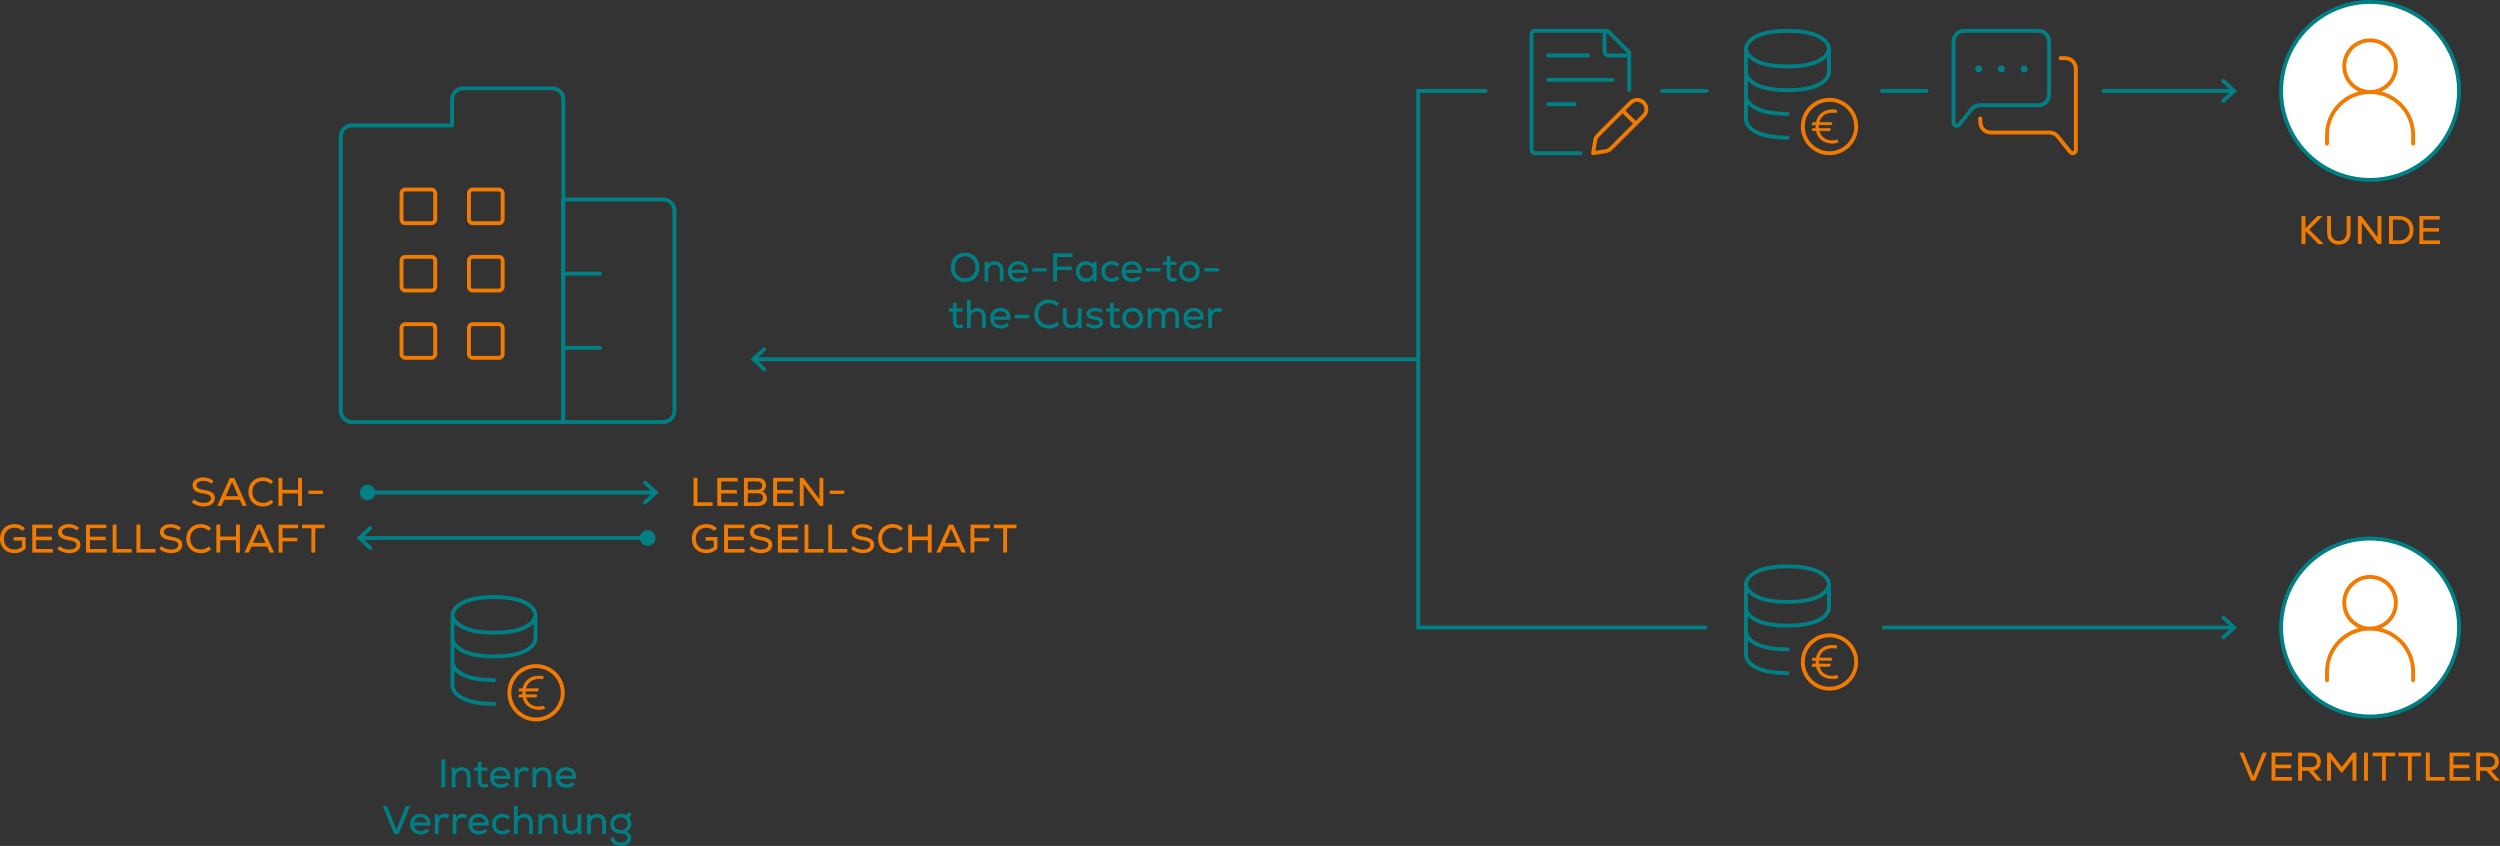 <?xml version="1.0" encoding="UTF-8"?><svg id="a" xmlns="http://www.w3.org/2000/svg" xmlns:xlink="http://www.w3.org/1999/xlink" viewBox="0 0 1123.916 380.308"><rect x="0" y="0" width="1123.916" height="380.308" fill="#333333" stroke="none"/><defs><style>.f,.g,.h,.i,.j,.k,.l,.m{fill:none;}.g,.h,.i,.j,.k,.l{stroke-width:1.75px;}.g,.h,.k{stroke:#008084;}.g,.j,.k,.l{stroke-linecap:round;}.i{stroke:#f17b00;}.n{fill:#008084;}.o{fill:#f27a00;}.p{fill:#fff;}.q{fill:#f17b00;}.j{stroke:#008085;}.j,.k,.l{stroke-linejoin:round;}.l,.m{stroke:#f27a00;}.r{clip-path:url(#e);}.s{clip-path:url(#d);}.t{clip-path:url(#b);}.u{clip-path:url(#c);}.m{stroke-miterlimit:10;stroke-width:.25px;}</style><clipPath id="b"><rect class="f" width="1123.916" height="380.308"/></clipPath><clipPath id="c"><rect class="f" width="1123.916" height="380.308"/></clipPath><clipPath id="d"><rect class="f" width="1123.916" height="380.308"/></clipPath><clipPath id="e"><rect class="f" width="1123.916" height="380.308"/></clipPath></defs><g class="t"><path class="n" d="m547.481,138.44c-1.188,0-2.088.54-2.79,1.656l-.018-1.494h-1.494v8.892h1.674v-4.374c0-1.836,1.008-3.042,2.538-3.042.54,0,1.008.144,1.512.468l.756-1.404c-.522-.432-1.332-.702-2.178-.702m-10.809,1.476c1.656,0,2.754.936,2.898,2.376h-5.76c.27-1.494,1.296-2.376,2.862-2.376m-.054-1.494c-2.718,0-4.554,1.89-4.554,4.626,0,2.826,1.872,4.68,4.734,4.68,1.53,0,2.97-.594,3.816-1.566l-1.08-1.026c-.522.63-1.62,1.044-2.7,1.044-1.71,0-2.88-.936-3.042-2.466h7.362c.252-3.276-1.476-5.292-4.536-5.292m-10.233.018c-1.404,0-2.52.576-3.222,1.692-.522-1.062-1.62-1.692-2.97-1.692-1.134,0-2.034.432-2.7,1.314l-.018-1.152h-1.494v8.892h1.674v-4.95c0-1.512,1.008-2.556,2.448-2.556,1.35,0,2.088.864,2.088,2.448v5.058h1.674v-4.95c0-1.512.99-2.556,2.448-2.556,1.35,0,2.088.864,2.088,2.448v5.058h1.674v-5.166c0-2.43-1.404-3.888-3.69-3.888m-17.177,7.704c-1.836,0-3.024-1.404-3.024-3.096s1.188-3.096,3.024-3.096c1.818,0,3.006,1.404,3.006,3.096s-1.188,3.096-3.006,3.096m0,1.548c2.826,0,4.68-1.998,4.68-4.644,0-2.646-1.854-4.644-4.68-4.644-2.844,0-4.698,1.998-4.698,4.644,0,2.646,1.854,4.644,4.698,4.644m-5.958-1.872c-.378.162-.828.288-1.206.288-.972,0-1.35-.576-1.35-1.566v-4.482h2.7v-1.458h-2.7v-2.574l-1.656.18v2.394h-1.746v1.458h1.746v4.482c0,1.998.936,3.078,2.808,3.078.666,0,1.242-.126,1.89-.414l-.486-1.386Zm-11.063,1.872c2.25,0,3.762-1.098,3.762-2.7,0-1.62-1.098-2.412-3.744-2.754-1.512-.198-2.088-.54-2.088-1.206,0-.756.774-1.17,2.214-1.17.972,0,1.836.252,2.646.828l.774-1.224c-1.008-.72-2.142-1.062-3.492-1.062-2.268,0-3.78,1.062-3.78,2.646,0,1.494,1.188,2.376,3.582,2.664,1.602.198,2.232.54,2.232,1.26,0,.756-.792,1.206-2.07,1.206-1.242,0-2.412-.414-3.186-1.098l-.846,1.242c1.152.9,2.484,1.368,3.996,1.368m-7.623-9.09v4.734c0,1.602-1.098,2.772-2.718,2.772-1.458,0-2.322-.972-2.322-2.682v-4.824h-1.674v4.932c0,2.52,1.476,4.122,3.762,4.122,1.26,0,2.358-.486,3.114-1.422l.018,1.26h1.494v-8.892h-1.674Zm-13.03,9.144c1.872,0,3.474-.648,4.716-1.872l-1.152-1.17c-.918.9-2.196,1.404-3.51,1.404-2.862,0-4.842-1.998-4.842-4.914s1.98-4.914,4.842-4.914c1.35,0,2.502.468,3.384,1.386l1.206-1.08c-1.242-1.278-2.844-1.944-4.644-1.944-3.852,0-6.552,2.718-6.552,6.552s2.7,6.552,6.552,6.552m-15.361-4.698h6.498v-1.512h-6.498v1.512Zm-6.391-3.132c1.656,0,2.754.936,2.898,2.376h-5.76c.27-1.494,1.296-2.376,2.862-2.376m-.054-1.494c-2.718,0-4.554,1.89-4.554,4.626,0,2.826,1.872,4.68,4.734,4.68,1.53,0,2.97-.594,3.816-1.566l-1.08-1.026c-.522.63-1.62,1.044-2.7,1.044-1.71,0-2.88-.936-3.042-2.466h7.362c.252-3.276-1.476-5.292-4.536-5.292m-10.341.018c-1.242,0-2.268.45-3.006,1.314v-4.86h-1.674v12.6h1.674v-4.734c0-1.602,1.134-2.772,2.754-2.772,1.512,0,2.394.972,2.394,2.682v4.824h1.674v-4.932c0-2.52-1.476-4.122-3.816-4.122m-6.797,7.38c-.378.162-.828.288-1.206.288-.972,0-1.35-.576-1.35-1.566v-4.482h2.7v-1.458h-2.7v-2.574l-1.656.18v2.394h-1.746v1.458h1.746v4.482c0,1.998.936,3.078,2.808,3.078.666,0,1.242-.126,1.89-.414l-.486-1.386Z"/><path class="n" d="m541.455,122.048h6.498v-1.512h-6.498v1.512Zm-6.75,3.096c-1.836,0-3.024-1.404-3.024-3.096,0-1.692,1.188-3.096,3.024-3.096,1.818,0,3.006,1.404,3.006,3.096,0,1.692-1.188,3.096-3.006,3.096m0,1.548c2.826,0,4.68-1.998,4.68-4.644s-1.854-4.644-4.68-4.644c-2.844,0-4.698,1.998-4.698,4.644s1.854,4.644,4.698,4.644m-5.958-1.872c-.378.162-.828.288-1.206.288-.972,0-1.35-.576-1.35-1.566v-4.482h2.7v-1.458h-2.7v-2.574l-1.656.18v2.394h-1.746v1.458h1.746v4.482c0,1.998.936,3.078,2.808,3.078.666,0,1.242-.126,1.89-.414l-.486-1.386Zm-13.531-2.772h6.498v-1.512h-6.498v1.512Zm-6.391-3.132c1.656,0,2.754.936,2.898,2.376h-5.76c.27-1.494,1.296-2.376,2.862-2.376m-.054-1.494c-2.718,0-4.554,1.89-4.554,4.626,0,2.826,1.872,4.68,4.734,4.68,1.53,0,2.97-.594,3.816-1.566l-1.08-1.026c-.522.63-1.62,1.044-2.7,1.044-1.71,0-2.88-.936-3.042-2.466h7.362c.252-3.276-1.476-5.292-4.536-5.292m-8.955,9.27c1.35,0,2.43-.432,3.402-1.386l-1.044-1.152c-.594.63-1.44.99-2.358.99-1.764,0-3.024-1.242-3.024-3.096s1.278-3.096,3.024-3.096c.864,0,1.674.324,2.268.936l1.044-1.116c-.954-.918-2.052-1.368-3.33-1.368-2.754,0-4.68,1.89-4.68,4.644,0,2.79,1.908,4.644,4.698,4.644m-11.462-1.548c-1.746,0-2.988-1.278-2.988-3.096s1.242-3.096,2.988-3.096c1.764,0,2.988,1.278,2.988,3.096s-1.224,3.096-2.988,3.096m3.186-7.542l-.018,1.314c-.702-.936-1.926-1.512-3.384-1.512-2.61,0-4.446,1.908-4.446,4.644s1.836,4.644,4.446,4.644c1.458,0,2.682-.576,3.384-1.512l.018,1.314h1.476v-8.892h-1.476Zm-9.342-2.07v-1.638h-8.748v12.6h1.746v-5.076h6.642v-1.62h-6.642v-4.266h7.002Zm-18.09,6.516h6.498v-1.512h-6.498v1.512Zm-6.392-3.132c1.656,0,2.754.936,2.898,2.376h-5.76c.27-1.494,1.296-2.376,2.862-2.376m-.054-1.494c-2.718,0-4.554,1.89-4.554,4.626,0,2.826,1.872,4.68,4.734,4.68,1.53,0,2.97-.594,3.816-1.566l-1.08-1.026c-.522.63-1.62,1.044-2.7,1.044-1.71,0-2.88-.936-3.042-2.466h7.362c.252-3.276-1.476-5.292-4.536-5.292m-10.34.018c-1.296,0-2.412.486-3.168,1.404l-.018-1.242h-1.494v8.892h1.674v-4.734c0-1.602,1.134-2.772,2.754-2.772,1.512,0,2.394.972,2.394,2.682v4.824h1.674v-4.932c0-2.52-1.512-4.122-3.816-4.122m-13.441,7.668c-2.754,0-4.662-1.998-4.662-4.914,0-2.916,1.908-4.914,4.662-4.914,2.754,0,4.662,1.998,4.662,4.914,0,2.916-1.908,4.914-4.662,4.914m0,1.656c3.816,0,6.426-2.682,6.426-6.57s-2.61-6.57-6.426-6.57c-3.816,0-6.426,2.682-6.426,6.57s2.61,6.57,6.426,6.57"/></g><line class="g" x1="637.438" y1="161.494" x2="338.723" y2="161.494"/><polyline class="g" points="343.534 165.968 338.722 161.494 343.534 157.021"/><line class="g" x1="1004.343" y1="282.114" x2="846.782" y2="282.114"/><polyline class="g" points="999.531 277.641 1004.343 282.115 999.531 286.588"/><polyline class="g" points="766.699 282.114 637.594 282.114 637.594 40.875 667.851 40.875"/><line class="g" x1="747.283" y1="40.875" x2="767.283" y2="40.875"/><line class="g" x1="846.15" y1="40.875" x2="866.15" y2="40.875"/><line class="g" x1="945.628" y1="40.875" x2="1004.343" y2="40.875"/><polyline class="g" points="999.531 36.401 1004.343 40.875 999.531 45.348"/><g class="u"><path class="i" d="m210.82,159.192v-11.77c0-.928.754-1.681,1.683-1.681h11.787c.93,0,1.684.753,1.684,1.681v11.77c0,.928-.754,1.681-1.684,1.681h-11.787c-.929,0-1.683-.753-1.683-1.681Zm-30.308,0v-11.77c0-.928.754-1.681,1.684-1.681h11.786c.93,0,1.684.753,1.684,1.681v11.77c0,.928-.754,1.681-1.684,1.681h-11.786c-.93,0-1.684-.753-1.684-1.681Zm30.308-30.264v-11.77c0-.928.754-1.681,1.683-1.681h11.787c.93,0,1.684.753,1.684,1.681v11.77c0,.928-.754,1.681-1.684,1.681h-11.787c-.929,0-1.683-.753-1.683-1.681Zm-30.308,0v-11.77c0-.928.754-1.681,1.684-1.681h11.786c.93,0,1.684.753,1.684,1.681v11.77c0,.928-.754,1.681-1.684,1.681h-11.786c-.93,0-1.684-.753-1.684-1.681Zm30.308-30.264v-11.769c0-.929.754-1.682,1.683-1.682h11.787c.93,0,1.684.753,1.684,1.682v11.769c0,.929-.754,1.681-1.684,1.681h-11.787c-.929,0-1.683-.752-1.683-1.681Zm-30.308,0v-11.769c0-.929.754-1.682,1.684-1.682h11.786c.93,0,1.684.753,1.684,1.682v11.769c0,.929-.754,1.681-1.684,1.681h-11.786c-.93,0-1.684-.752-1.684-1.681Z"/><path class="k" d="m253.105,156.367h16.703m-16.703-33.352v33.352m0-33.352h16.703m-16.703,33.352v33.352h45.099c2.767,0,5.011-2.24,5.011-5.003v-90.049c0-2.763-2.244-5.003-5.011-5.003h-45.099v33.351"/><path class="k" d="m253.27,189.719h-95.052c-2.763,0-5.003-2.238-5.003-5V61.386c0-2.762,2.24-5,5.003-5h45.025v-11.667c0-2.762,2.24-5,5.003-5h40.021c2.763,0,5.003,2.238,5.003,5v145Z"/><path class="n" d="m279.096,373.198c-1.836,0-3.059-1.152-3.059-2.88,0-1.71,1.241-2.88,3.059-2.88,1.855,0,3.06,1.152,3.06,2.88,0,1.692-1.26,2.88-3.06,2.88m4.734-2.88c0-1.062-.306-1.872-1.098-2.808l1.224-1.44-1.206-.936-1.152,1.386c-.647-.414-1.53-.63-2.52-.63-2.718,0-4.716,1.872-4.716,4.428,0,2.7,1.854,4.41,4.77,4.41,1.819,0,2.952.774,2.952,1.98,0,1.242-1.188,2.052-2.988,2.052-1.8,0-3.006-.936-2.952-2.322h-1.656c-.089,2.304,1.782,3.87,4.608,3.87,2.826,0,4.662-1.422,4.662-3.6,0-1.332-.846-2.34-2.358-2.844,1.548-.612,2.43-1.872,2.43-3.546m-15.22-4.428c-1.296,0-2.412.486-3.168,1.404l-.018-1.242h-1.494v8.892h1.674v-4.734c0-1.602,1.134-2.772,2.754-2.772,1.512,0,2.394.972,2.394,2.682v4.824h1.674v-4.932c0-2.52-1.512-4.122-3.816-4.122m-8.975.162v4.734c0,1.602-1.098,2.772-2.718,2.772-1.458,0-2.322-.972-2.322-2.682v-4.824h-1.674v4.932c0,2.52,1.476,4.122,3.762,4.122,1.26,0,2.358-.486,3.114-1.422l.018,1.26h1.494v-8.892h-1.674Zm-12.872-.162c-1.296,0-2.412.486-3.168,1.404l-.018-1.242h-1.494v8.892h1.674v-4.734c0-1.602,1.134-2.772,2.754-2.772,1.512,0,2.394.972,2.394,2.682v4.824h1.674v-4.932c0-2.52-1.512-4.122-3.816-4.122m-11.021,0c-1.242,0-2.268.45-3.006,1.314v-4.86h-1.674v12.6h1.674v-4.734c0-1.602,1.134-2.772,2.754-2.772,1.512,0,2.394.972,2.394,2.682v4.824h1.674v-4.932c0-2.52-1.476-4.122-3.816-4.122m-9.821,9.252c1.35,0,2.43-.432,3.402-1.386l-1.044-1.152c-.594.63-1.44.99-2.358.99-1.764,0-3.024-1.242-3.024-3.096s1.278-3.096,3.024-3.096c.864,0,1.674.324,2.268.936l1.044-1.116c-.954-.918-2.052-1.368-3.33-1.368-2.754,0-4.68,1.89-4.68,4.644,0,2.79,1.908,4.644,4.698,4.644m-10.722-7.776c1.656,0,2.754.936,2.898,2.376h-5.76c.27-1.494,1.296-2.376,2.862-2.376m-.054-1.494c-2.718,0-4.554,1.89-4.554,4.626,0,2.826,1.872,4.68,4.734,4.68,1.53,0,2.97-.594,3.816-1.566l-1.08-1.026c-.522.63-1.62,1.044-2.7,1.044-1.71,0-2.88-.936-3.042-2.466h7.362c.252-3.276-1.476-5.292-4.536-5.292m-7.346.018c-1.188,0-2.088.54-2.79,1.656l-.018-1.494h-1.494v8.892h1.674v-4.374c0-1.836,1.008-3.042,2.538-3.042.54,0,1.008.144,1.512.468l.756-1.404c-.522-.432-1.332-.702-2.178-.702m-7.986,0c-1.188,0-2.088.54-2.79,1.656l-.018-1.494h-1.494v8.892h1.674v-4.374c0-1.836,1.008-3.042,2.538-3.042.54,0,1.008.144,1.512.468l.756-1.404c-.522-.432-1.332-.702-2.178-.702m-10.809,1.476c1.656,0,2.754.936,2.898,2.376h-5.76c.27-1.494,1.296-2.376,2.862-2.376m-.054-1.494c-2.718,0-4.554,1.89-4.554,4.626,0,2.826,1.872,4.68,4.734,4.68,1.53,0,2.97-.594,3.816-1.566l-1.08-1.026c-.522.63-1.62,1.044-2.7,1.044-1.71,0-2.88-.936-3.042-2.466h7.362c.252-3.276-1.476-5.292-4.536-5.292m-6.433-3.528l-4.284,10.584-1.98-4.896-2.322-5.688h-1.872l5.22,12.6h1.908l5.202-12.6h-1.872Z"/><path class="n" d="m254.481,346.366c1.656,0,2.754.936,2.898,2.376h-5.76c.27-1.494,1.296-2.376,2.862-2.376m-.054-1.494c-2.718,0-4.554,1.89-4.554,4.626,0,2.826,1.872,4.68,4.734,4.68,1.53,0,2.97-.594,3.816-1.566l-1.08-1.026c-.522.63-1.62,1.044-2.7,1.044-1.71,0-2.88-.936-3.042-2.466h7.362c.252-3.276-1.476-5.292-4.536-5.292m-10.341.018c-1.296,0-2.412.486-3.168,1.404l-.018-1.242h-1.494v8.892h1.674v-4.734c0-1.602,1.134-2.772,2.754-2.772,1.512,0,2.394.972,2.394,2.682v4.824h1.674v-4.932c0-2.52-1.512-4.122-3.816-4.122m-8.364,0c-1.188,0-2.088.54-2.79,1.656l-.018-1.494h-1.494v8.892h1.674v-4.374c0-1.836,1.008-3.042,2.538-3.042.54,0,1.008.144,1.512.468l.756-1.404c-.522-.432-1.332-.702-2.178-.702m-10.809,1.476c1.656,0,2.754.936,2.898,2.376h-5.76c.27-1.494,1.296-2.376,2.862-2.376m-.054-1.494c-2.718,0-4.554,1.89-4.554,4.626,0,2.826,1.872,4.68,4.734,4.68,1.53,0,2.97-.594,3.816-1.566l-1.08-1.026c-.522.63-1.62,1.044-2.7,1.044-1.71,0-2.88-.936-3.042-2.466h7.362c.252-3.276-1.476-5.292-4.536-5.292m-5.841,7.398c-.378.162-.828.288-1.206.288-.972,0-1.35-.576-1.35-1.566v-4.482h2.7v-1.458h-2.7v-2.574l-1.656.18v2.394h-1.746v1.458h1.746v4.482c0,1.998.936,3.078,2.808,3.078.666,0,1.242-.126,1.89-.414l-.486-1.386Zm-11.241-7.38c-1.296,0-2.412.486-3.168,1.404l-.018-1.242h-1.494v8.892h1.674v-4.734c0-1.602,1.134-2.772,2.754-2.772,1.512,0,2.394.972,2.394,2.682v4.824h1.674v-4.932c0-2.52-1.512-4.122-3.816-4.122m-9.338,9.054h1.746v-12.6h-1.746v12.6Z"/><path class="q" d="m145.945,235.844h-10.188v1.638h4.23v10.962h1.728v-10.962h4.23v-1.638Zm-11.917,1.638v-1.638h-8.748v12.6h1.746v-5.076h6.642v-1.62h-6.642v-4.266h7.002Zm-17.476.18l2.808,6.408h-5.616l2.808-6.408Zm4.734,10.782h1.908l-5.652-12.6h-1.98l-5.652,12.6h1.908l1.206-2.754h7.056l1.206,2.754Zm-15.199-12.6v5.364h-7.074v-5.364h-1.746v12.6h1.746v-5.598h7.074v5.598h1.746v-12.6h-1.746Zm-15.792,12.852c1.872,0,3.474-.648,4.716-1.872l-1.152-1.17c-.918.9-2.196,1.404-3.51,1.404-2.862,0-4.842-1.998-4.842-4.914s1.98-4.914,4.842-4.914c1.35,0,2.502.468,3.384,1.386l1.206-1.08c-1.242-1.278-2.844-1.944-4.644-1.944-3.852,0-6.552,2.718-6.552,6.552s2.7,6.552,6.552,6.552m-13.426-.018c3.078,0,5.076-1.476,5.076-3.744,0-2.106-1.404-3.114-5.022-3.69-2.34-.378-3.276-.99-3.276-2.106,0-1.152,1.26-1.98,3.078-1.98,1.314,0,2.664.468,3.69,1.314l.918-1.242c-1.26-1.026-2.916-1.62-4.626-1.62-2.826,0-4.806,1.458-4.806,3.492,0,2.16,1.422,3.258,4.842,3.762,2.43.36,3.438.972,3.438,2.124,0,1.26-1.296,2.07-3.312,2.07-1.62,0-3.312-.612-4.32-1.566l-.936,1.332c1.404,1.188,3.33,1.854,5.256,1.854m-15.535-.234h8.55v-1.638h-6.804v-10.962h-1.746v12.6Zm-10.679,0h8.55v-1.638h-6.804v-10.962h-1.746v12.6Zm-10.226-1.638v-3.942h7.056v-1.602h-7.056v-3.798h7.38v-1.62h-9.126v12.6h9.234v-1.638h-7.488Zm-9.352,1.872c3.078,0,5.076-1.476,5.076-3.744,0-2.106-1.404-3.114-5.022-3.69-2.34-.378-3.276-.99-3.276-2.106,0-1.152,1.26-1.98,3.078-1.98,1.314,0,2.664.468,3.69,1.314l.918-1.242c-1.26-1.026-2.916-1.62-4.626-1.62-2.826,0-4.806,1.458-4.806,3.492,0,2.16,1.422,3.258,4.842,3.762,2.43.36,3.438.972,3.438,2.124,0,1.26-1.296,2.07-3.312,2.07-1.62,0-3.312-.612-4.32-1.566l-.936,1.332c1.404,1.188,3.33,1.854,5.256,1.854m-14.821-1.872v-3.942h7.056v-1.602h-7.056v-3.798h7.38v-1.62h-9.126v12.6h9.234v-1.638h-7.488Zm-10.118-5.364v1.584h3.726v2.862c-.972.792-2.052,1.152-3.384,1.152-2.844,0-4.716-1.926-4.716-4.896,0-2.898,1.98-4.896,4.824-4.896,1.296,0,2.61.522,3.51,1.44l1.134-1.17c-1.224-1.242-2.862-1.926-4.644-1.926-3.888,0-6.588,2.7-6.588,6.552,0,3.924,2.592,6.552,6.48,6.552,1.998,0,3.618-.666,5.022-2.07v-5.184h-5.364Z"/><path class="q" d="m138.655,222.044h6.498v-1.494h-6.498v1.494Zm-4.644-7.2v5.364h-7.074v-5.364h-1.746v12.6h1.746v-5.598h7.074v5.598h1.746v-12.6h-1.746Zm-15.791,12.852c1.872,0,3.474-.648,4.716-1.872l-1.152-1.17c-.918.9-2.196,1.404-3.51,1.404-2.862,0-4.842-1.998-4.842-4.914s1.98-4.914,4.842-4.914c1.35,0,2.502.468,3.384,1.386l1.206-1.08c-1.242-1.278-2.844-1.944-4.644-1.944-3.852,0-6.552,2.718-6.552,6.552s2.7,6.552,6.552,6.552m-13.907-11.034l2.808,6.408h-5.616l2.808-6.408Zm4.734,10.782h1.908l-5.652-12.6h-1.98l-5.652,12.6h1.908l1.206-2.754h7.056l1.206,2.754Zm-17.519.234c3.078,0,5.076-1.476,5.076-3.744,0-2.106-1.404-3.114-5.022-3.69-2.34-.378-3.276-.99-3.276-2.106,0-1.152,1.26-1.98,3.078-1.98,1.314,0,2.664.468,3.69,1.314l.918-1.242c-1.26-1.026-2.916-1.62-4.626-1.62-2.826,0-4.806,1.458-4.806,3.492,0,2.16,1.422,3.258,4.842,3.762,2.43.36,3.438.972,3.438,2.124,0,1.26-1.296,2.07-3.312,2.07-1.62,0-3.312-.612-4.32-1.566l-.936,1.332c1.404,1.188,3.33,1.854,5.256,1.854"/><path class="q" d="m456.97,235.844h-10.188v1.638h4.23v10.962h1.728v-10.962h4.23v-1.638Zm-11.917,1.638v-1.638h-8.748v12.6h1.746v-5.076h6.642v-1.62h-6.642v-4.266h7.002Zm-17.476.18l2.808,6.408h-5.616l2.808-6.408Zm4.734,10.782h1.908l-5.652-12.6h-1.98l-5.652,12.6h1.908l1.206-2.754h7.056l1.206,2.754Zm-15.199-12.6v5.364h-7.074v-5.364h-1.746v12.6h1.746v-5.598h7.074v5.598h1.746v-12.6h-1.746Zm-15.792,12.852c1.872,0,3.474-.648,4.716-1.872l-1.152-1.17c-.918.9-2.196,1.404-3.51,1.404-2.862,0-4.842-1.998-4.842-4.914s1.98-4.914,4.842-4.914c1.35,0,2.502.468,3.384,1.386l1.206-1.08c-1.242-1.278-2.844-1.944-4.644-1.944-3.852,0-6.552,2.718-6.552,6.552s2.7,6.552,6.552,6.552m-13.426-.018c3.078,0,5.076-1.476,5.076-3.744,0-2.106-1.404-3.114-5.022-3.69-2.34-.378-3.276-.99-3.276-2.106,0-1.152,1.26-1.98,3.078-1.98,1.314,0,2.664.468,3.69,1.314l.918-1.242c-1.26-1.026-2.916-1.62-4.626-1.62-2.826,0-4.806,1.458-4.806,3.492,0,2.16,1.422,3.258,4.842,3.762,2.43.36,3.438.972,3.438,2.124,0,1.26-1.296,2.07-3.312,2.07-1.62,0-3.312-.612-4.32-1.566l-.936,1.332c1.404,1.188,3.33,1.854,5.256,1.854m-15.535-.234h8.55v-1.638h-6.804v-10.962h-1.746v12.6Zm-10.679,0h8.55v-1.638h-6.804v-10.962h-1.746v12.6Zm-10.226-1.638v-3.942h7.056v-1.602h-7.056v-3.798h7.38v-1.62h-9.126v12.6h9.234v-1.638h-7.488Zm-9.352,1.872c3.078,0,5.076-1.476,5.076-3.744,0-2.106-1.404-3.114-5.022-3.69-2.34-.378-3.276-.99-3.276-2.106,0-1.152,1.26-1.98,3.078-1.98,1.314,0,2.664.468,3.69,1.314l.918-1.242c-1.26-1.026-2.916-1.62-4.626-1.62-2.826,0-4.806,1.458-4.806,3.492,0,2.16,1.422,3.258,4.842,3.762,2.43.36,3.438.972,3.438,2.124,0,1.26-1.296,2.07-3.312,2.07-1.62,0-3.312-.612-4.32-1.566l-.936,1.332c1.404,1.188,3.33,1.854,5.256,1.854m-14.821-1.872v-3.942h7.056v-1.602h-7.056v-3.798h7.38v-1.62h-9.126v12.6h9.234v-1.638h-7.488Zm-10.118-5.364v1.584h3.726v2.862c-.972.792-2.052,1.152-3.384,1.152-2.844,0-4.716-1.926-4.716-4.896,0-2.898,1.98-4.896,4.824-4.896,1.296,0,2.61.522,3.51,1.44l1.134-1.17c-1.224-1.242-2.862-1.926-4.644-1.926-3.888,0-6.588,2.7-6.588,6.552,0,3.924,2.592,6.552,6.48,6.552,1.998,0,3.618-.666,5.022-2.07v-5.184h-5.364Z"/><path class="q" d="m373.032,222.044h6.498v-1.494h-6.498v1.494Zm-4.644-7.2v9.594l-7.236-9.594h-1.602v12.6h1.746v-9.612l7.236,9.612h1.602v-12.6h-1.746Zm-19.063,10.962v-3.942h7.056v-1.602h-7.056v-3.798h7.38v-1.62h-9.126v12.6h9.234v-1.638h-7.488Zm-8.773.018h-4.356v-4.068h4.356c1.548,0,2.484.756,2.484,2.016,0,1.278-.954,2.052-2.484,2.052m-.144-9.378c1.386,0,2.25.702,2.25,1.89,0,1.17-.846,1.854-2.25,1.854h-4.212v-3.744h4.212Zm2.322,4.518c1.026-.522,1.638-1.53,1.638-2.808,0-2.07-1.53-3.312-4.032-3.312h-5.886v12.6h5.886c2.844,0,4.446-1.242,4.446-3.456,0-1.368-.882-2.628-2.052-3.024m-18.506,4.842v-3.942h7.056v-1.602h-7.056v-3.798h7.38v-1.62h-9.126v12.6h9.234v-1.638h-7.488Zm-12.425,1.638h8.55v-1.638h-6.804v-10.962h-1.746v12.6Z"/></g><line class="g" x1="165.258" y1="221.415" x2="294.803" y2="221.415"/><g class="s"><path class="n" d="m165.258,217.915c1.933,0,3.5,1.567,3.5,3.5,0,1.933-1.567,3.5-3.5,3.5-1.933,0-3.5-1.567-3.5-3.5,0-1.933,1.567-3.5,3.5-3.5"/><polyline class="g" points="289.992 225.889 294.804 221.415 289.992 216.942"/></g><line class="g" x1="161.626" y1="241.873" x2="291.171" y2="241.873"/><polyline class="g" points="166.438 237.399 161.626 241.873 166.438 246.346"/><g class="r"><path class="n" d="m291.171,238.373c1.933,0,3.5,1.567,3.5,3.5,0,1.933-1.567,3.5-3.5,3.5-1.933,0-3.5-1.567-3.5-3.5,0-1.933,1.567-3.5,3.5-3.5"/><path class="q" d="m1089.431,108.076v-3.942h7.056v-1.602h-7.056v-3.798h7.38v-1.62h-9.126v12.6h9.234v-1.638h-7.488Zm-10.738,0h-2.934v-9.324h2.934c2.682,0,4.554,1.908,4.554,4.662s-1.854,4.662-4.554,4.662m0-10.962h-4.68v12.6h4.68c3.762,0,6.336-2.538,6.336-6.3s-2.574-6.3-6.336-6.3m-9.838,0v9.594l-7.236-9.594h-1.602v12.6h1.746v-9.612l7.236,9.612h1.602v-12.6h-1.746Zm-17.397,12.852c3.204,0,5.274-2.106,5.274-5.364v-7.488h-1.746v7.452c0,2.268-1.386,3.744-3.528,3.744-2.124,0-3.528-1.476-3.528-3.744v-7.452h-1.728v7.488c0,3.258,2.07,5.364,5.256,5.364m-6.769-.252l-6.516-6.516,5.958-6.084h-2.322l-5.346,5.508v-5.508h-1.782v12.6h1.782v-5.85l5.814,5.85h2.412Z"/><path class="q" d="m1119.038,339.991c1.62,0,2.61.954,2.61,2.448,0,1.512-.99,2.448-2.61,2.448h-4.086v-4.896h4.086Zm2.646,10.962h2.232l-3.978-4.5c2.106-.342,3.456-1.854,3.456-4.014,0-2.466-1.746-4.086-4.392-4.086h-5.796v12.6h1.746v-4.428h2.862l3.87,4.428Zm-18.694-1.638v-3.942h7.056v-1.602h-7.056v-3.798h7.38v-1.62h-9.126v12.6h9.234v-1.638h-7.488Zm-12.415,1.638h8.55v-1.638h-6.804v-10.962h-1.746v12.6Zm-2.11-12.6h-10.188v1.638h4.23v10.962h1.728v-10.962h4.23v-1.638Zm-11.648,0h-10.188v1.638h4.23v10.962h1.728v-10.962h4.23v-1.638Zm-14.017,12.6h1.746v-12.6h-1.746v12.6Zm-5.045-12.6l-4.986,6.48-4.986-6.48h-1.602v12.6h1.746v-9.612l4.644,6.03h.396l4.662-6.03v9.612h1.728v-12.6h-1.602Zm-18.746,1.638c1.62,0,2.61.954,2.61,2.448,0,1.512-.99,2.448-2.61,2.448h-4.086v-4.896h4.086Zm2.646,10.962h2.232l-3.978-4.5c2.106-.342,3.456-1.854,3.456-4.014,0-2.466-1.746-4.086-4.392-4.086h-5.796v12.6h1.746v-4.428h2.862l3.87,4.428Zm-18.693-1.638v-3.942h7.056v-1.602h-7.056v-3.798h7.38v-1.62h-9.126v12.6h9.234v-1.638h-7.488Zm-5.721-10.962l-4.284,10.584-1.98-4.896-2.322-5.688h-1.872l5.22,12.6h1.908l5.202-12.6h-1.872Z"/><path class="p" d="m1065.503,80.875c22.091,0,40-17.909,40-40,0-22.091-17.909-40-40-40-22.091,0-40,17.909-40,40,0,22.091,17.909,40,40,40"/><circle class="h" cx="1065.503" cy="40.875" r="40"/><path class="l" d="m1065.503,41.356c6.416,0,11.617-5.201,11.617-11.617,0-6.416-5.201-11.617-11.617-11.617s-11.617,5.201-11.617,11.617c0,6.416,5.201,11.617,11.617,11.617Zm-19.362,23.235v-3.872c0-10.694,8.669-19.363,19.362-19.363s19.362,8.669,19.362,19.363v3.872"/><path class="p" d="m1065.503,322.114c22.091,0,40-17.909,40-40s-17.909-40-40-40c-22.091,0-40,17.909-40,40s17.909,40,40,40"/><circle class="h" cx="1065.503" cy="282.114" r="40"/><path class="l" d="m1065.503,282.595c6.416,0,11.617-5.201,11.617-11.617s-5.201-11.617-11.617-11.617-11.617,5.201-11.617,11.617,5.201,11.617,11.617,11.617Zm-19.362,23.235v-3.872c0-10.694,8.669-19.363,19.362-19.363s19.362,8.669,19.362,19.363v3.872"/><path class="j" d="m732.439,40.365v-16.41c0-.3-.1-.5-.3-.699l-9.083-9.084c-.2-.199-.399-.299-.699-.299h-32.241c-.899,0-1.597.699-1.597,1.597v51.606c0,.998.698,1.697,1.597,1.797h20.418m10.825-45.617v-8.385c0-.499.399-.998.998-.998.3,0,.499.1.699.299l9.083,9.084c.2.199.3.399.3.699,0,.499-.4.998-.998.998h-8.385c-.998-.1-1.697-.799-1.697-1.697Zm-25.354,12.625h28.947m-28.947,10.981h11.978m-11.978-21.96h17.967"/><path class="l" d="m729.484,49.707l5.886,5.887m-5.886-5.887l-11.225,11.225c-.548.548-.959,1.232-1.095,2.054l-.959,5.886,5.887-.958c.821-.137,1.506-.548,2.053-1.095l11.225-11.225m-5.886-5.887l3.559-3.559c1.643-1.643,4.244-1.643,5.887,0,1.642,1.642,1.642,4.243,0,5.886l-3.56,3.56"/><path class="l" d="m926.364,26.153h2.1c2.638,0,4.776,2.138,4.776,4.776v36.508c0,1.354-1.705,1.953-2.551.895l-5.566-6.957c-.907-1.133-2.279-1.793-3.729-1.793h-26.359c-2.637,0-4.775-2.138-4.775-4.775v-1.537"/><path class="j" d="m889.541,31.691c.405,0,.709-.303.709-.708s-.304-.709-.709-.709c-.405,0-.708.304-.708.709s.354.708.708.708Zm10.206,0c.405,0,.709-.303.709-.708s-.304-.709-.709-.709c-.405,0-.708.304-.708.709s.303.708.708.708Zm10.206,0c.405,0,.709-.303.709-.708s-.304-.709-.709-.709c-.405,0-.708.304-.708.709s.303.708.708.708Zm-31.713,23.464V18.647c0-2.637,2.138-4.775,4.776-4.775h33.428c2.637,0,4.775,2.138,4.775,4.775v23.878c0,2.638-2.138,4.776-4.775,4.776h-26.358c-1.45,0-2.823.659-3.729,1.792l-5.566,6.957c-.846,1.057-2.551.459-2.551-.895Z"/><path class="j" d="m803.591,13.873c18.666,0,18.666,8,18.666,8,0,0,0,8-18.666,8-18.667,0-18.667-8-18.667-8,0,0,0-8,18.667-8Zm-18.667,7.786v10.881s0,8,18.667,8c18.666,0,18.666-8,18.666-8v-10.881m-37.333,5.547v16s0,8,18.667,8m-18.667-13.333v16s0,8,18.667,8"/><circle class="l" cx="822.479" cy="56.873" r="12"/><path class="o" d="m826.277,63.972c-.819.315-1.596.441-2.5.441-3.885,0-6.553-2.143-7.246-5.608h-1.849l.253-1.051h1.47c-.021-.272-.042-.545-.042-.819,0-.273,0-.546.021-.819h-1.702l.253-1.05h1.596c.672-3.592,3.361-5.734,7.33-5.734.693,0,1.345.063,1.933.231l-.315,1.155c-.504-.126-1.03-.189-1.618-.189-3.192,0-5.419,1.68-6.07,4.537h5.776l-.252,1.05h-5.671c-.021.252-.042.525-.042.798,0,.295.021.568.042.84h5.23l-.252,1.051h-4.81c.651,2.772,2.836,4.411,5.965,4.411.714,0,1.366-.105,2.185-.378l.315,1.134Z"/><path class="m" d="m826.277,63.972c-.819.315-1.596.441-2.5.441-3.885,0-6.553-2.143-7.246-5.608h-1.849l.253-1.051h1.47c-.021-.272-.042-.545-.042-.819,0-.273,0-.546.021-.819h-1.702l.253-1.05h1.596c.672-3.592,3.361-5.734,7.33-5.734.693,0,1.345.063,1.933.231l-.315,1.155c-.504-.126-1.03-.189-1.618-.189-3.192,0-5.419,1.68-6.07,4.537h5.776l-.252,1.05h-5.671c-.021.252-.042.525-.042.798,0,.295.021.568.042.84h5.23l-.252,1.051h-4.81c.651,2.772,2.836,4.411,5.965,4.411.714,0,1.366-.105,2.185-.378l.315,1.134Z"/><path class="j" d="m803.591,254.614c18.666,0,18.666,8,18.666,8,0,0,0,8-18.666,8-18.667,0-18.667-8-18.667-8,0,0,0-8,18.667-8Zm-18.667,7.786v10.881s0,8,18.667,8c18.666,0,18.666-8,18.666-8v-10.881m-37.333,5.547v16s0,8,18.667,8m-18.667-13.333v16s0,8,18.667,8"/><circle class="l" cx="822.479" cy="297.614" r="12"/><path class="o" d="m826.277,304.714c-.819.315-1.596.441-2.5.441-3.885,0-6.553-2.143-7.246-5.608h-1.849l.253-1.051h1.47c-.021-.272-.042-.545-.042-.819,0-.273,0-.546.021-.819h-1.702l.253-1.05h1.596c.672-3.592,3.361-5.734,7.33-5.734.693,0,1.345.063,1.933.231l-.315,1.155c-.504-.126-1.03-.189-1.618-.189-3.192,0-5.419,1.68-6.07,4.537h5.776l-.252,1.05h-5.671c-.021.252-.042.525-.042.798,0,.295.021.568.042.84h5.23l-.252,1.051h-4.81c.651,2.772,2.836,4.411,5.965,4.411.714,0,1.366-.105,2.185-.378l.315,1.134Z"/><path class="m" d="m826.277,304.714c-.819.315-1.596.441-2.5.441-3.885,0-6.553-2.143-7.246-5.608h-1.849l.253-1.051h1.47c-.021-.272-.042-.545-.042-.819,0-.273,0-.546.021-.819h-1.702l.253-1.05h1.596c.672-3.592,3.361-5.734,7.33-5.734.693,0,1.345.063,1.933.231l-.315,1.155c-.504-.126-1.03-.189-1.618-.189-3.192,0-5.419,1.68-6.07,4.537h5.776l-.252,1.05h-5.671c-.021.252-.042.525-.042.798,0,.295.021.568.042.84h5.23l-.252,1.051h-4.81c.651,2.772,2.836,4.411,5.965,4.411.714,0,1.366-.105,2.185-.378l.315,1.134Z"/><path class="j" d="m222.104,268.437c18.666,0,18.666,8,18.666,8,0,0,0,8-18.666,8-18.667,0-18.667-8-18.667-8,0,0,0-8,18.667-8Zm-18.667,7.786v10.881s0,8,18.667,8c18.666,0,18.666-8,18.666-8v-10.881m-37.333,5.547v16s0,8,18.667,8m-18.667-13.333v16s0,8,18.667,8"/><circle class="l" cx="240.993" cy="311.437" r="12"/><path class="o" d="m244.79,318.537c-.819.315-1.596.441-2.5.441-3.885,0-6.553-2.143-7.246-5.608h-1.849l.253-1.051h1.47c-.021-.272-.042-.545-.042-.819,0-.273,0-.546.021-.819h-1.702l.253-1.05h1.596c.672-3.592,3.361-5.734,7.33-5.734.693,0,1.345.063,1.933.231l-.315,1.155c-.504-.126-1.029-.189-1.618-.189-3.192,0-5.419,1.68-6.07,4.537h5.776l-.252,1.05h-5.671c-.021.252-.042.525-.042.798,0,.295.021.568.042.84h5.23l-.252,1.051h-4.81c.651,2.772,2.836,4.411,5.965,4.411.714,0,1.366-.105,2.185-.378l.315,1.134Z"/><path class="m" d="m244.79,318.537c-.819.315-1.596.441-2.5.441-3.885,0-6.553-2.143-7.246-5.608h-1.849l.253-1.051h1.47c-.021-.272-.042-.545-.042-.819,0-.273,0-.546.021-.819h-1.702l.253-1.05h1.596c.672-3.592,3.361-5.734,7.33-5.734.693,0,1.345.063,1.933.231l-.315,1.155c-.504-.126-1.029-.189-1.618-.189-3.192,0-5.419,1.68-6.07,4.537h5.776l-.252,1.05h-5.671c-.021.252-.042.525-.042.798,0,.295.021.568.042.84h5.23l-.252,1.051h-4.81c.651,2.772,2.836,4.411,5.965,4.411.714,0,1.366-.105,2.185-.378l.315,1.134Z"/></g></svg>